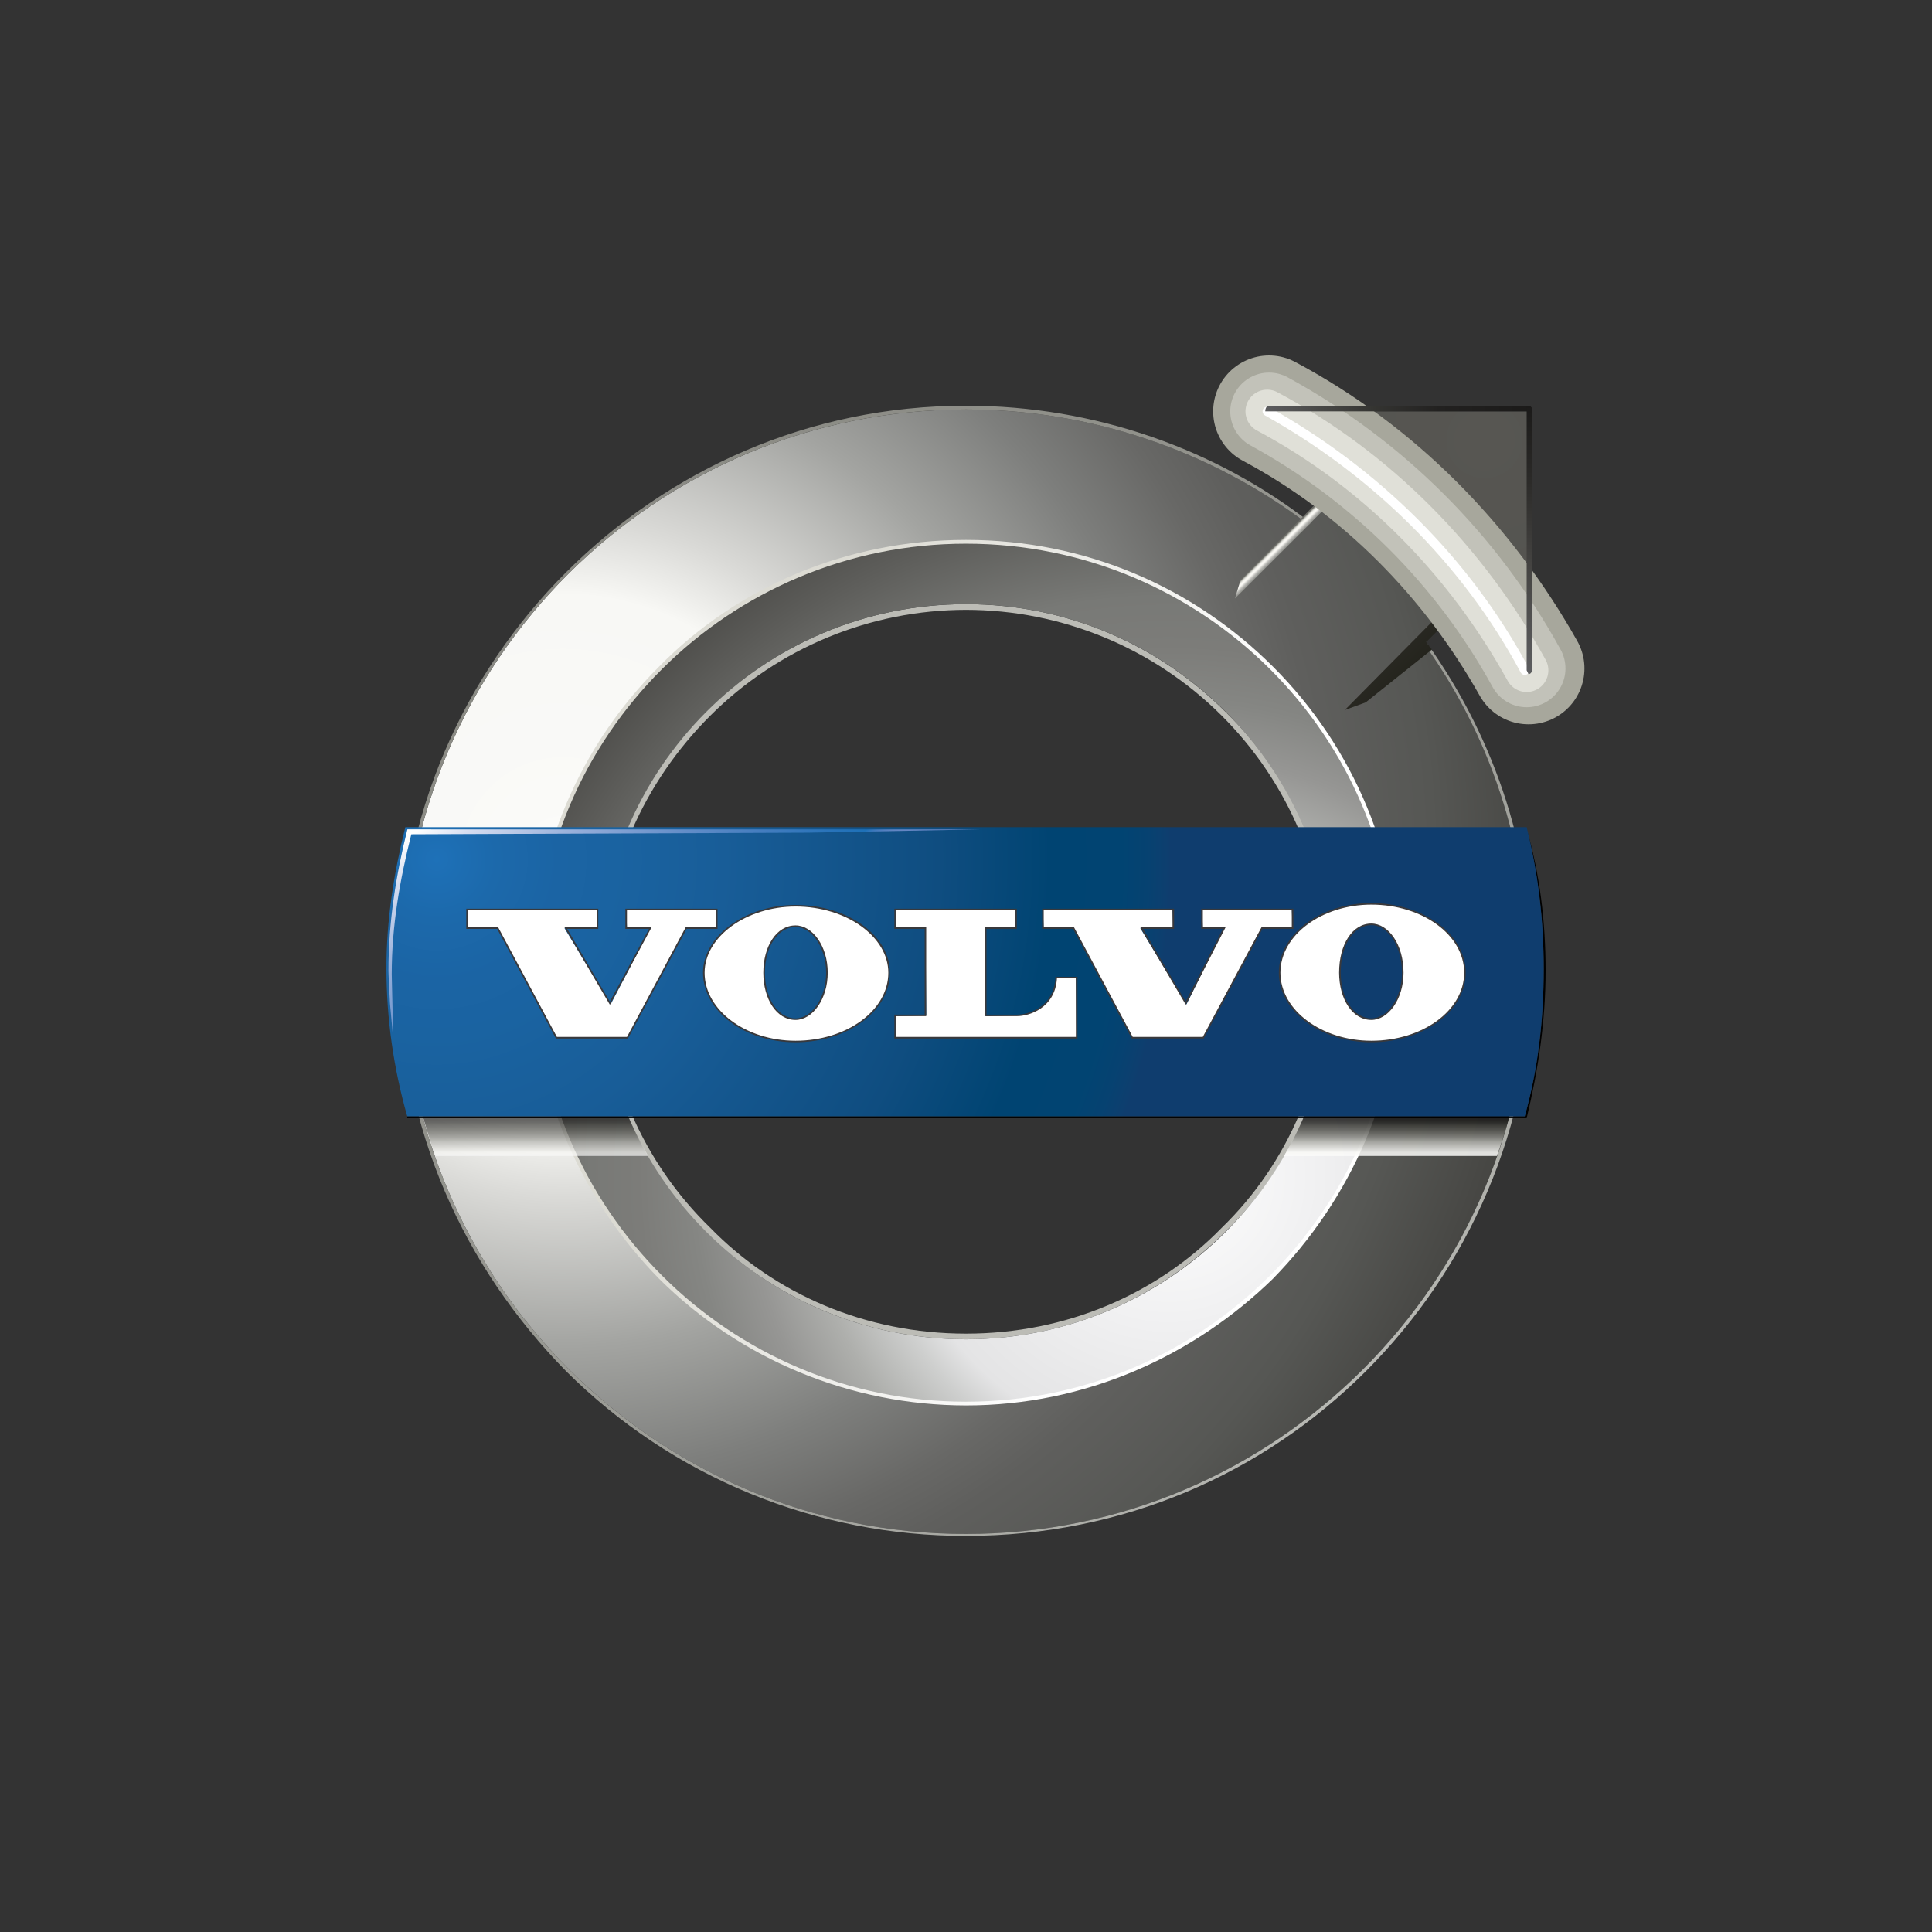 <svg width="200" height="200" viewBox="0 0 200 200" fill="none" xmlns="http://www.w3.org/2000/svg">
<rect x="0" y="0" width="200" height="200" fill="#333333" stroke="none"/>
<path d="M100 62.542C110.588 62.542 120 66.846 126.863 73.693C133.922 80.54 138.039 90.127 138.039 100.691C138.039 111.057 133.922 120.646 126.863 127.491C119.997 134.341 110.585 138.642 100 138.642C89.412 138.642 80 134.338 72.941 127.491C66.076 120.643 61.765 111.057 61.765 100.691C61.765 90.124 66.078 80.54 72.941 73.691C80 66.846 89.412 62.542 100 62.542ZM100 63.129C90.071 63.14 80.551 67.08 73.529 74.085C66.664 80.932 62.353 90.322 62.353 100.691C62.353 111.057 66.667 120.448 73.529 127.102C80.196 133.949 89.605 138.058 100 138.058C110.392 138.058 119.804 133.947 126.471 127.102C133.336 120.45 137.451 111.06 137.451 100.691C137.451 90.322 133.333 80.932 126.471 74.085C119.449 67.079 109.929 63.139 100 63.129Z" fill="#BCBCB6"/>
<path d="M100 42.391C113.333 42.391 125.686 46.888 135.49 54.325L141.961 47.869L153.333 59.216L146.863 65.868C154.118 75.65 158.235 87.584 158.235 100.496C158.235 132.58 132.157 158.795 100 158.795C67.843 158.795 41.765 132.58 41.765 100.496C41.765 68.408 67.843 42.391 100 42.391ZM100 56.086C75.49 56.086 55.49 76.041 55.49 100.496C55.49 125.146 75.49 144.905 100 144.905C124.51 144.905 144.51 125.146 144.51 100.496C144.51 76.041 124.51 56.086 100 56.086Z" fill="url(#paint0_radial_10410_4241)"/>
<path d="M100 55.89C112.353 55.89 123.529 60.781 131.765 68.998C135.941 73.155 139.252 78.096 141.507 83.535C143.762 88.974 144.915 94.805 144.902 100.691C144.902 113.014 139.804 124.168 131.765 132.384C123.529 140.403 112.353 145.489 100 145.489C88.093 145.478 76.674 140.767 68.235 132.384C60.196 124.168 55.098 113.014 55.098 100.691C55.098 88.17 60.196 77.016 68.235 68.998C76.274 60.781 87.647 55.89 100 55.89ZM100 56.477C87.843 56.477 76.666 61.368 68.627 69.389C60.588 77.41 55.686 88.366 55.686 100.691C55.686 112.821 60.588 123.969 68.627 131.993C76.664 139.819 87.843 144.905 100 144.905C112.157 144.905 123.333 139.819 131.375 131.993C135.487 127.879 138.746 122.997 140.966 117.626C143.187 112.256 144.325 106.501 144.316 100.691C144.316 88.366 139.412 77.41 131.375 69.386C123.046 61.102 111.76 56.459 100 56.477Z" fill="url(#paint1_linear_10410_4241)"/>
<path d="M100 42C113.333 42 125.882 46.5 135.686 54.13L135.49 54.325C125.286 46.582 112.82 42.39 100 42.391C67.843 42.391 41.765 68.408 41.765 100.495C41.765 132.58 67.843 158.795 100 158.795C132.157 158.795 158.235 132.58 158.235 100.495C158.235 87.583 154.118 75.647 146.863 65.868L147.059 65.672C154.314 75.457 158.627 87.388 158.627 100.495C158.627 116.733 151.961 131.406 141.373 141.971C130.782 152.538 116.275 158.994 100 158.994C92.321 159.01 84.714 157.515 77.614 154.594C70.515 151.673 64.063 147.383 58.627 141.971C48.039 131.21 41.373 116.733 41.373 100.495C41.373 84.453 48.039 69.781 58.627 59.216C69.216 48.652 83.725 42 100 42Z" fill="url(#paint2_radial_10410_4241)"/>
<path d="M100 56.282C124.51 56.282 144.51 76.041 144.51 100.694C144.51 125.148 124.51 145.103 100 145.103C75.49 145.103 55.49 125.146 55.49 100.691C55.49 76.041 75.49 56.282 100 56.282ZM100 62.542C79.02 62.542 61.961 79.562 61.961 100.691C61.961 121.622 79.02 138.645 100 138.645C120.98 138.645 138.039 121.622 138.039 100.691C138.039 79.562 120.98 62.542 100 62.542Z" fill="url(#paint3_radial_10410_4241)"/>
<path opacity="0.67" d="M46.792 114.595C46.792 114.652 46.806 114.701 46.836 114.75C46.86 114.796 46.901 114.815 46.961 114.815C47.004 114.815 47.043 114.804 47.089 114.783C47.138 114.756 47.184 114.723 47.225 114.685V114.253C47.062 114.28 46.95 114.318 46.887 114.375C46.857 114.403 46.833 114.437 46.816 114.475C46.8 114.513 46.791 114.554 46.792 114.595Z" fill="url(#paint4_linear_10410_4241)"/>
<path opacity="0.67" d="M55.093 113.359H55.368V113.59H55.093V113.359Z" fill="url(#paint5_linear_10410_4241)"/>
<path opacity="0.67" d="M55.093 113.636H55.368V113.872H55.093V113.636Z" fill="url(#paint6_linear_10410_4241)"/>
<path opacity="0.67" d="M49.551 114.595C49.551 114.652 49.567 114.701 49.594 114.75C49.619 114.796 49.66 114.815 49.719 114.815C49.763 114.815 49.804 114.804 49.847 114.783C49.891 114.761 49.934 114.728 49.984 114.685V114.253C49.82 114.28 49.709 114.318 49.646 114.375C49.615 114.403 49.591 114.437 49.575 114.475C49.558 114.513 49.55 114.554 49.551 114.595Z" fill="url(#paint7_linear_10410_4241)"/>
<path opacity="0.67" d="M56.285 113.763H57.037V114.119H56.285V113.763Z" fill="url(#paint8_linear_10410_4241)"/>
<path opacity="0.67" d="M63.881 112.532H43.031C43.546 114.975 44.259 117.345 45.071 119.665H67.102C65.785 117.405 64.705 115.014 63.881 112.532ZM54.992 112.986L55.153 113.087L55.095 113.152V113.318H55.357L55.414 113.225L55.523 113.353L55.466 113.418V113.592H55.496L55.575 113.492L55.689 113.638H55.46L55.466 113.951L55.365 114.011V113.918H55.093V114.187H55.3L55.37 114.076L55.479 114.233H55.093V114.481H55.43L55.509 114.353L55.632 114.521H55.093C55.093 114.625 55.095 114.736 55.106 114.853L54.992 114.907C54.997 114.766 55.003 114.638 55.003 114.521H54.714C54.676 114.52 54.638 114.529 54.605 114.549L54.54 114.475H55.003V114.228H54.793C54.752 114.228 54.728 114.236 54.706 114.255L54.649 114.185H55.003V113.916H54.793C54.752 113.916 54.728 113.924 54.706 113.945L54.649 113.869H55.003V113.633H54.692C54.651 113.633 54.627 113.641 54.608 113.66L54.551 113.587H55.005V113.358H54.807C54.766 113.358 54.739 113.369 54.719 113.388L54.662 113.315H55C55.002 113.205 54.999 113.096 54.992 112.986ZM46.413 114.869H45.852V114.812H46.019C46.046 114.812 46.062 114.807 46.073 114.793C46.084 114.78 46.087 114.763 46.087 114.739V113.429C46.088 113.41 46.083 113.391 46.073 113.375C46.066 113.368 46.057 113.362 46.048 113.358C46.039 113.355 46.029 113.353 46.019 113.353H45.855V113.299H45.937C46.022 113.299 46.105 113.272 46.174 113.223H46.187V114.736C46.187 114.761 46.193 114.78 46.204 114.79C46.217 114.801 46.231 114.809 46.253 114.809H46.422V114.867H46.413V114.869ZM47.437 114.82C47.413 114.856 47.38 114.875 47.345 114.875C47.316 114.876 47.288 114.866 47.266 114.848C47.244 114.821 47.229 114.789 47.222 114.755C47.181 114.792 47.136 114.825 47.089 114.853C47.042 114.876 46.991 114.887 46.939 114.886C46.902 114.887 46.865 114.881 46.831 114.868C46.797 114.854 46.766 114.833 46.74 114.807C46.717 114.784 46.699 114.757 46.687 114.727C46.675 114.697 46.669 114.665 46.669 114.633C46.669 114.521 46.708 114.432 46.781 114.358C46.855 114.29 47.002 114.239 47.222 114.206V114.095C47.224 114.042 47.213 113.99 47.19 113.943C47.165 113.899 47.119 113.883 47.04 113.883C46.961 113.883 46.901 113.899 46.871 113.937C46.838 113.973 46.822 114.002 46.836 114.041C46.844 114.064 46.844 114.09 46.836 114.114C46.831 114.125 46.823 114.135 46.813 114.141C46.802 114.148 46.791 114.152 46.778 114.152C46.769 114.152 46.761 114.15 46.753 114.146C46.745 114.143 46.737 114.137 46.732 114.13C46.718 114.111 46.711 114.088 46.71 114.065C46.71 114.008 46.743 113.956 46.803 113.905C46.869 113.856 46.95 113.831 47.032 113.834C47.127 113.834 47.2 113.856 47.247 113.899C47.298 113.948 47.318 114.011 47.318 114.095V114.701C47.318 114.752 47.32 114.78 47.328 114.788C47.337 114.796 47.347 114.801 47.369 114.801C47.394 114.801 47.413 114.788 47.421 114.761C47.429 114.733 47.435 114.695 47.435 114.646H47.47C47.473 114.728 47.462 114.788 47.437 114.82ZM48.371 114.869H48.069V114.812H48.107C48.132 114.812 48.148 114.807 48.159 114.793C48.17 114.78 48.17 114.766 48.17 114.742V114.125C48.173 114.066 48.161 114.008 48.135 113.956C48.124 113.938 48.108 113.922 48.09 113.912C48.071 113.901 48.05 113.896 48.028 113.896C47.978 113.899 47.931 113.919 47.895 113.954C47.843 113.997 47.8 114.051 47.77 114.111V114.744C47.77 114.769 47.775 114.788 47.789 114.799C47.8 114.809 47.816 114.818 47.835 114.818H47.87V114.875H47.568V114.818H47.603C47.631 114.818 47.647 114.812 47.658 114.799C47.669 114.785 47.672 114.769 47.672 114.744V113.954C47.672 113.937 47.669 113.918 47.663 113.91C47.658 113.902 47.647 113.896 47.633 113.896H47.568V113.842H47.62C47.647 113.842 47.672 113.839 47.691 113.834C47.71 113.829 47.734 113.815 47.753 113.793H47.767V114.005C47.803 113.954 47.846 113.909 47.895 113.869C47.934 113.839 47.982 113.823 48.031 113.823C48.113 113.823 48.173 113.85 48.211 113.902C48.254 113.978 48.273 114.065 48.268 114.152V114.739C48.268 114.763 48.273 114.782 48.287 114.793C48.301 114.804 48.317 114.812 48.336 114.812H48.371V114.869ZM49.137 114.799C49.093 114.856 49.041 114.88 48.971 114.88C48.9 114.88 48.845 114.853 48.81 114.799C48.775 114.744 48.753 114.657 48.753 114.54V113.899H48.546V113.845H48.603C48.63 113.846 48.657 113.84 48.682 113.828C48.707 113.816 48.728 113.799 48.745 113.777C48.783 113.731 48.802 113.66 48.813 113.562L48.818 113.492H48.862V113.848H49.148V113.902H48.862V114.581C48.862 114.668 48.875 114.728 48.9 114.755C48.924 114.788 48.957 114.801 49.009 114.801C49.031 114.802 49.053 114.797 49.073 114.787C49.093 114.777 49.11 114.762 49.123 114.744C49.155 114.693 49.174 114.636 49.18 114.576L49.218 114.595C49.208 114.668 49.18 114.738 49.137 114.799ZM50.196 114.82C50.172 114.856 50.142 114.875 50.103 114.875C50.071 114.875 50.046 114.867 50.027 114.848C50.005 114.828 49.992 114.796 49.981 114.755C49.94 114.792 49.895 114.825 49.847 114.853C49.802 114.876 49.751 114.887 49.7 114.886C49.666 114.887 49.631 114.882 49.599 114.87C49.566 114.859 49.536 114.84 49.511 114.817C49.485 114.793 49.465 114.765 49.451 114.733C49.436 114.702 49.429 114.667 49.428 114.633C49.427 114.582 49.437 114.531 49.456 114.484C49.475 114.437 49.504 114.394 49.54 114.358C49.613 114.29 49.76 114.239 49.981 114.206V114.095C49.983 114.042 49.971 113.99 49.948 113.943C49.926 113.899 49.877 113.883 49.801 113.883C49.719 113.883 49.66 113.899 49.63 113.937C49.597 113.973 49.583 114.002 49.594 114.041C49.602 114.068 49.602 114.092 49.594 114.114C49.586 114.136 49.564 114.152 49.537 114.152C49.528 114.152 49.519 114.15 49.511 114.146C49.503 114.143 49.496 114.137 49.491 114.13C49.478 114.111 49.471 114.088 49.472 114.065C49.472 114.008 49.502 113.956 49.564 113.905C49.63 113.855 49.711 113.83 49.793 113.834C49.886 113.834 49.962 113.856 50.008 113.899C50.057 113.948 50.076 114.011 50.076 114.095V114.701C50.076 114.752 50.079 114.78 50.087 114.788C50.095 114.796 50.106 114.801 50.131 114.801C50.155 114.801 50.172 114.788 50.18 114.761C50.188 114.733 50.193 114.695 50.193 114.646H50.229C50.235 114.706 50.224 114.767 50.196 114.82ZM51.089 114.032C51.078 114.054 51.059 114.062 51.035 114.062C51.008 114.062 50.989 114.054 50.978 114.032C50.965 114.011 50.961 113.986 50.967 113.962L50.961 113.913C50.959 113.905 50.945 113.896 50.92 113.896C50.88 113.896 50.836 113.926 50.779 113.989C50.715 114.066 50.665 114.153 50.632 114.247V114.744C50.632 114.769 50.637 114.788 50.648 114.799C50.659 114.809 50.675 114.818 50.697 114.818H50.855V114.875H50.327V114.818H50.474C50.498 114.818 50.515 114.812 50.526 114.799C50.536 114.785 50.539 114.769 50.539 114.744V113.983C50.539 113.963 50.535 113.942 50.526 113.924C50.515 113.91 50.498 113.902 50.474 113.902H50.327V113.848H50.384C50.463 113.848 50.541 113.831 50.613 113.799H50.635V114.13C50.675 114.048 50.727 113.972 50.79 113.905C50.811 113.881 50.837 113.863 50.866 113.849C50.895 113.836 50.927 113.829 50.959 113.829C51.008 113.829 51.043 113.842 51.07 113.869C51.097 113.896 51.111 113.924 51.111 113.962C51.108 113.994 51.103 114.019 51.089 114.032ZM53.118 114.521V114.888C53.118 115.016 53.064 115.106 52.96 115.155C52.958 115.065 52.881 114.997 52.737 114.956V114.918L52.944 114.94C52.99 114.943 53.007 114.905 53.007 114.826V114.521H52.429C52.38 114.52 52.33 114.529 52.285 114.549L52.228 114.478H53.009L53.004 114.212L53.096 114.266L53.287 114.057H52.696L52.633 114.084L52.576 114.011H53.287L53.366 113.918L53.494 114.1C53.429 114.089 53.306 114.152 53.121 114.293L53.192 114.339L53.121 114.396V114.475H53.603L53.704 114.348L53.848 114.521H53.118ZM53.851 113.973C53.783 113.973 53.725 114.011 53.693 114.084C53.554 114.014 53.431 113.916 53.333 113.796C53.234 113.676 53.161 113.538 53.118 113.388H53.077C53.077 113.671 53.08 113.845 53.083 113.899L52.96 113.94C52.966 113.804 52.968 113.638 52.968 113.432C52.811 113.761 52.544 114.026 52.214 114.182L52.209 114.141C52.497 113.958 52.726 113.696 52.868 113.386H52.424C52.374 113.384 52.325 113.393 52.279 113.413L52.222 113.339H52.968L52.96 113.011L53.145 113.111L53.077 113.174V113.339H53.606L53.706 113.212L53.834 113.386H53.154C53.211 113.53 53.305 113.658 53.428 113.754C53.55 113.85 53.696 113.913 53.851 113.935V113.973ZM55.705 114.962C55.61 115 55.564 115.04 55.575 115.1C55.424 115.106 55.273 115.106 55.123 115.1C54.974 115.098 54.826 115.067 54.69 115.008C54.576 114.96 54.475 114.887 54.393 114.796C54.309 114.939 54.193 115.06 54.055 115.152L54.033 115.125C54.163 115.01 54.268 114.869 54.341 114.712C54.262 114.565 54.204 114.407 54.169 114.244L54.199 114.228C54.244 114.362 54.301 114.491 54.371 114.614C54.42 114.454 54.453 114.244 54.472 113.992H54.262L54.205 114.092L54.107 113.964L54.191 113.916C54.278 113.738 54.359 113.559 54.436 113.378H54.202L54.12 113.405L54.063 113.331H54.447L54.51 113.231L54.611 113.38L54.532 113.426C54.453 113.592 54.363 113.766 54.273 113.948H54.466L54.523 113.867L54.632 113.994L54.57 114.057C54.549 114.273 54.506 114.487 54.442 114.695C54.509 114.776 54.598 114.836 54.698 114.869C54.821 114.913 54.951 114.939 55.082 114.945C55.226 114.959 55.436 114.945 55.714 114.924L55.705 114.962ZM57.475 114.943C57.391 114.962 57.339 115.008 57.326 115.092C57.201 115.044 57.081 114.983 56.969 114.91C56.862 114.834 56.769 114.739 56.697 114.63C56.607 114.489 56.545 114.332 56.514 114.168H56.285V114.902L56.672 114.69L56.686 114.717C56.514 114.817 56.363 114.949 56.242 115.106L56.157 114.951C56.179 114.917 56.191 114.879 56.193 114.839V113.516C56.193 113.418 56.19 113.334 56.185 113.261L56.285 113.35H56.65C56.636 113.236 56.594 113.127 56.528 113.032L56.541 113.003C56.661 113.07 56.729 113.13 56.746 113.185C56.762 113.239 56.746 113.296 56.697 113.35H57.021L57.078 113.261L57.192 113.388L57.127 113.443V113.964L57.132 114.204L57.032 114.25V114.168H56.558C56.6 114.311 56.666 114.446 56.751 114.568C56.921 114.474 57.072 114.349 57.198 114.201L57.304 114.383H57.219C57.075 114.445 56.934 114.524 56.781 114.6C56.871 114.706 56.986 114.788 57.116 114.837C57.232 114.879 57.355 114.901 57.478 114.902L57.475 114.943Z" fill="url(#paint9_linear_10410_4241)"/>
<path opacity="0.67" d="M56.285 113.397H57.037V113.717H56.285V113.397Z" fill="url(#paint10_linear_10410_4241)"/>
<path opacity="0.86" d="M136.149 112.532H156.996C156.473 114.952 155.792 117.334 154.956 119.665H132.925C134.232 117.418 135.321 115.038 136.149 112.532Z" fill="url(#paint11_linear_10410_4241)"/>
<path d="M158.039 85.823C159.412 90.521 160 95.409 160 100.495C160 105.778 159.216 110.861 158.039 115.755H42.157V115.559H157.843C159.216 110.669 159.804 105.582 159.804 100.3C159.804 95.213 159.216 90.322 158.039 85.823Z" fill="black"/>
<path d="M41.961 85.627H158.039C159.216 90.322 159.801 95.211 159.801 100.297C159.801 105.579 159.213 110.666 157.84 115.557H42.157C40.741 110.594 40.015 105.46 40 100.3C40 95.213 40.784 90.322 41.961 85.627Z" fill="url(#paint12_radial_10410_4241)"/>
<path d="M144.314 43.954L157.255 56.868L147.647 66.455L148.235 67.237L141.373 72.712L139.216 73.498L153.333 59.216L141.961 47.869L127.843 61.955L128.431 59.999L144.314 43.954Z" fill="url(#paint13_linear_10410_4241)"/>
<path d="M131.373 42.587C142.745 48.652 151.961 58.042 158.233 69.194V42.587H131.373Z" fill="url(#paint14_radial_10410_4241)"/>
<path d="M131.373 42.587C142.745 48.652 151.961 58.042 158.233 69.194" stroke="#A7A79C" stroke-width="11.574" stroke-linecap="round"/>
<path d="M131.373 42.587C142.628 48.73 151.882 57.964 158.039 69.194" stroke="#C2C2B9" stroke-width="8.034" stroke-linecap="round"/>
<path d="M131.177 42.587C142.549 48.652 151.765 58.042 158.039 69.389" stroke="#E0E0D8" stroke-width="4.493" stroke-linecap="round"/>
<path d="M131.177 42.587C142.353 48.85 151.765 58.042 157.843 69.389" stroke="white" stroke-width="0.953" stroke-linecap="round"/>
<path d="M158.235 42C158.431 42 158.63 42.196 158.63 42.587H130.978C130.98 42.196 131.176 42 131.372 42H158.235Z" fill="url(#paint15_linear_10410_4241)"/>
<path d="M158.627 69.194C158.627 69.588 158.431 69.783 158.232 69.783L158.039 69.389V42H158.232C158.428 42 158.627 42.196 158.627 42.587V69.194Z" fill="url(#paint16_linear_10410_4241)"/>
<path d="M141.961 107.816C136.727 107.816 132.47 104.617 132.47 100.691C132.47 96.762 136.727 93.567 141.961 93.567C147.304 93.567 151.65 96.762 151.65 100.691C151.65 104.62 147.304 107.816 141.961 107.816ZM141.961 95.686C140.079 95.686 138.709 97.792 138.709 100.694C138.709 103.435 140.109 105.503 141.961 105.503C143.72 105.503 145.212 103.3 145.212 100.694C145.215 97.93 143.753 95.686 141.961 95.686ZM82.353 107.816C77.116 107.816 72.859 104.617 72.859 100.691C72.859 96.933 77.206 93.76 82.353 93.76C87.696 93.76 92.042 96.871 92.042 100.691C92.042 104.62 87.696 107.816 82.353 107.816ZM82.353 95.882C80.496 95.882 79.101 97.95 79.101 100.694C79.101 103.435 80.501 105.503 82.353 105.503C84.112 105.503 85.602 103.3 85.602 100.694C85.602 98.088 84.118 95.882 82.353 95.882ZM117.255 107.424L111.106 96.037L108.042 96.083L107.96 94.24L121.375 94.159L121.457 96.001L118.042 96.083L122.819 103.982L126.792 95.963L124.512 96.08L124.431 94.238L133.728 94.156L133.81 95.999L130.591 96.08L124.561 107.427H117.255V107.424ZM92.745 107.424L92.663 105.191L95.885 105.112L95.803 95.999L92.748 96.08L92.666 94.238L105.101 94.156L105.182 95.999L101.961 96.08L102.042 105.193L105.294 105.115C106.351 105.115 109.134 104.425 109.327 101.278L111.37 101.202L111.451 107.43H92.745V107.424ZM57.647 107.424L51.498 96.037L48.434 96.083L48.352 94.24L61.767 94.159L61.849 96.001L58.434 96.083L63.211 103.982L67.383 95.963L64.905 96.083L64.823 94.24L74.12 94.159L74.202 96.001L70.98 96.083L64.951 107.43L57.647 107.424Z" fill="white"/>
<path d="M141.961 93.648C147.255 93.648 151.569 96.778 151.569 100.694C151.569 104.604 147.255 107.737 141.961 107.737C136.863 107.737 132.549 104.607 132.549 100.694C132.549 96.778 136.863 93.648 141.961 93.648ZM141.961 105.582C143.723 105.582 145.294 103.43 145.294 100.691C145.294 97.757 143.726 95.605 141.961 95.605C140 95.605 138.625 97.757 138.625 100.691C138.628 103.43 140 105.582 141.961 105.582ZM82.353 93.844C87.644 93.844 91.958 96.974 91.958 100.694C91.958 104.604 87.644 107.737 82.353 107.737C77.255 107.737 72.941 104.607 72.941 100.694C72.941 96.974 77.255 93.844 82.353 93.844ZM82.353 105.582C84.115 105.582 85.686 103.43 85.686 100.691C85.686 97.95 84.118 95.798 82.353 95.798C80.389 95.798 79.017 97.95 79.017 100.691C79.02 103.43 80.392 105.582 82.353 105.582ZM133.726 94.235V95.993H130.591L124.513 107.34H117.258L111.182 95.993H108.045V94.235H121.378V95.993H118.045L122.753 104.014L126.871 95.993H124.518V94.235H133.726ZM105.098 94.235V95.993H101.961V105.188H105.297C106.473 105.188 109.216 104.406 109.415 101.278H111.375V107.34H92.745V105.188H95.882V95.993H92.745V94.235H105.098ZM74.118 94.235V95.993H70.981L64.905 107.34H57.647L51.569 95.993H48.431V94.235H61.765V95.993H58.431L63.137 104.014L67.451 95.993H64.902V94.235H74.118ZM141.961 93.485C136.683 93.485 132.383 96.716 132.383 100.691C132.383 104.664 136.678 107.894 141.961 107.894C147.35 107.894 151.732 104.666 151.732 100.691C151.732 96.713 147.348 93.485 141.961 93.485ZM141.961 105.419C140.153 105.419 138.791 103.387 138.791 100.694C138.791 97.838 140.123 95.77 141.961 95.77C143.709 95.77 145.131 97.979 145.131 100.694C145.131 103.253 143.679 105.419 141.961 105.419ZM82.353 93.681C77.162 93.681 72.775 96.893 72.775 100.691C72.775 104.664 77.07 107.894 82.353 107.894C87.743 107.894 92.124 104.666 92.124 100.691C92.124 96.825 87.743 93.681 82.353 93.681ZM82.353 105.419C80.545 105.419 79.183 103.387 79.183 100.694C79.183 97.999 80.545 95.966 82.353 95.966C84.072 95.966 85.52 98.132 85.52 100.694C85.523 103.253 84.072 105.419 82.353 105.419ZM133.889 94.072H124.344V96.162H126.593L122.737 103.68L118.328 96.159H121.542V94.069H107.879V96.159H111.079L117.111 107.419L117.157 107.506H124.608L124.654 107.419L130.689 96.159H133.892L133.889 94.072ZM105.262 94.072H92.582V96.162H95.719V105.031H92.582V107.511H111.539V101.118H109.259L109.248 101.273C109.055 104.357 106.329 105.033 105.294 105.033H102.124V96.164H105.262V94.072ZM74.281 94.072H64.739V96.162H67.179L63.132 103.688L58.717 96.162H61.934V94.072H48.268V96.162H51.471L57.505 107.422L57.552 107.509H65L65.046 107.422L71.079 96.162H74.281V94.072Z" fill="#39393C"/>
<path d="M42.173 85.853C40.997 90.548 40.212 95.436 40.212 100.523C40.212 100.944 40.357 103.436 40.37 103.857L40.711 107.636C40.705 107.332 40.553 101.172 40.553 100.865C40.553 95.778 41.403 91.064 42.579 86.366L83.655 86.198L101.383 85.858L42.173 85.853Z" fill="url(#paint17_linear_10410_4241)"/>
<defs>
<radialGradient id="paint0_radial_10410_4241" cx="0" cy="0" r="1" gradientUnits="userSpaceOnUse" gradientTransform="translate(58.361 89.04) scale(121.637 121.363)">
<stop stop-color="white"/>
<stop offset="0.041" stop-color="#FAFAF8"/>
<stop offset="0.225" stop-color="#F8F8F5"/>
<stop offset="0.287" stop-color="#DADAD7"/>
<stop offset="0.413" stop-color="#A3A4A1"/>
<stop offset="0.52" stop-color="#7E7F7D"/>
<stop offset="0.6" stop-color="#686866"/>
<stop offset="0.646" stop-color="#5F5F5D"/>
<stop offset="0.739" stop-color="#565754"/>
<stop offset="0.899" stop-color="#3B3A37"/>
<stop offset="1"/>
</radialGradient>
<linearGradient id="paint1_linear_10410_4241" x1="77.015" y1="92.773" x2="120.605" y2="107.816" gradientUnits="userSpaceOnUse">
<stop stop-color="#DCDBD3"/>
<stop offset="1" stop-color="white"/>
</linearGradient>
<radialGradient id="paint2_radial_10410_4241" cx="0" cy="0" r="1" gradientUnits="userSpaceOnUse" gradientTransform="translate(134.613 137.946) scale(133.494 133.193)">
<stop stop-color="#BBBCB7"/>
<stop offset="1" stop-color="#808079"/>
</radialGradient>
<radialGradient id="paint3_radial_10410_4241" cx="0" cy="0" r="1" gradientUnits="userSpaceOnUse" gradientTransform="translate(121 121.643) scale(93.742 93.531)">
<stop stop-color="white"/>
<stop offset="0.157" stop-color="#F1F1F2"/>
<stop offset="0.298" stop-color="#E4E4E5"/>
<stop offset="0.335" stop-color="#CECFCE"/>
<stop offset="0.4" stop-color="#AEAFAC"/>
<stop offset="0.464" stop-color="#969694"/>
<stop offset="0.526" stop-color="#858683"/>
<stop offset="0.586" stop-color="#7C7C79"/>
<stop offset="0.64" stop-color="#787976"/>
<stop offset="0.738" stop-color="#5E5E5B"/>
<stop offset="0.846" stop-color="#43423F"/>
<stop offset="0.937" stop-color="#1F1F1E"/>
<stop offset="1"/>
</radialGradient>
<linearGradient id="paint4_linear_10410_4241" x1="47.007" y1="114.842" x2="47.007" y2="114.514" gradientUnits="userSpaceOnUse">
<stop stop-color="white"/>
<stop offset="0.17" stop-color="#F8F8F5"/>
<stop offset="0.427" stop-color="#B1B1AC"/>
<stop offset="0.435" stop-color="#ADAEA8"/>
<stop offset="0.534" stop-color="#898984"/>
<stop offset="0.633" stop-color="#6C6C67"/>
<stop offset="0.731" stop-color="#53534E"/>
<stop offset="0.825" stop-color="#3E3E3A"/>
<stop offset="0.916" stop-color="#252523"/>
<stop offset="1" stop-color="#1B1A19"/>
</linearGradient>
<linearGradient id="paint5_linear_10410_4241" x1="55.229" y1="113.603" x2="55.229" y2="113.47" gradientUnits="userSpaceOnUse">
<stop stop-color="white"/>
<stop offset="0.17" stop-color="#F8F8F5"/>
<stop offset="0.427" stop-color="#B1B1AC"/>
<stop offset="0.435" stop-color="#ADAEA8"/>
<stop offset="0.534" stop-color="#898984"/>
<stop offset="0.633" stop-color="#6C6C67"/>
<stop offset="0.731" stop-color="#53534E"/>
<stop offset="0.825" stop-color="#3E3E3A"/>
<stop offset="0.916" stop-color="#252523"/>
<stop offset="1" stop-color="#1B1A19"/>
</linearGradient>
<linearGradient id="paint6_linear_10410_4241" x1="55.229" y1="113.886" x2="55.229" y2="113.747" gradientUnits="userSpaceOnUse">
<stop stop-color="white"/>
<stop offset="0.17" stop-color="#F8F8F5"/>
<stop offset="0.427" stop-color="#B1B1AC"/>
<stop offset="0.435" stop-color="#ADAEA8"/>
<stop offset="0.534" stop-color="#898984"/>
<stop offset="0.633" stop-color="#6C6C67"/>
<stop offset="0.731" stop-color="#53534E"/>
<stop offset="0.825" stop-color="#3E3E3A"/>
<stop offset="0.916" stop-color="#252523"/>
<stop offset="1" stop-color="#1B1A19"/>
</linearGradient>
<linearGradient id="paint7_linear_10410_4241" x1="49.766" y1="114.842" x2="49.766" y2="114.514" gradientUnits="userSpaceOnUse">
<stop stop-color="white"/>
<stop offset="0.17" stop-color="#F8F8F5"/>
<stop offset="0.427" stop-color="#B1B1AC"/>
<stop offset="0.435" stop-color="#ADAEA8"/>
<stop offset="0.534" stop-color="#898984"/>
<stop offset="0.633" stop-color="#6C6C67"/>
<stop offset="0.731" stop-color="#53534E"/>
<stop offset="0.825" stop-color="#3E3E3A"/>
<stop offset="0.916" stop-color="#252523"/>
<stop offset="1" stop-color="#1B1A19"/>
</linearGradient>
<linearGradient id="paint8_linear_10410_4241" x1="56.661" y1="114.141" x2="56.661" y2="113.932" gradientUnits="userSpaceOnUse">
<stop stop-color="white"/>
<stop offset="0.17" stop-color="#F8F8F5"/>
<stop offset="0.427" stop-color="#B1B1AC"/>
<stop offset="0.435" stop-color="#ADAEA8"/>
<stop offset="0.534" stop-color="#898984"/>
<stop offset="0.633" stop-color="#6C6C67"/>
<stop offset="0.731" stop-color="#53534E"/>
<stop offset="0.825" stop-color="#3E3E3A"/>
<stop offset="0.916" stop-color="#252523"/>
<stop offset="1" stop-color="#1B1A19"/>
</linearGradient>
<linearGradient id="paint9_linear_10410_4241" x1="55.065" y1="120.007" x2="55.065" y2="115.818" gradientUnits="userSpaceOnUse">
<stop stop-color="white"/>
<stop offset="0.17" stop-color="#F8F8F5"/>
<stop offset="0.427" stop-color="#B1B1AC"/>
<stop offset="0.435" stop-color="#ADAEA8"/>
<stop offset="0.534" stop-color="#898984"/>
<stop offset="0.633" stop-color="#6C6C67"/>
<stop offset="0.731" stop-color="#53534E"/>
<stop offset="0.825" stop-color="#3E3E3A"/>
<stop offset="0.916" stop-color="#252523"/>
<stop offset="1" stop-color="#1B1A19"/>
</linearGradient>
<linearGradient id="paint10_linear_10410_4241" x1="56.661" y1="113.734" x2="56.661" y2="113.546" gradientUnits="userSpaceOnUse">
<stop stop-color="white"/>
<stop offset="0.17" stop-color="#F8F8F5"/>
<stop offset="0.427" stop-color="#B1B1AC"/>
<stop offset="0.435" stop-color="#ADAEA8"/>
<stop offset="0.534" stop-color="#898984"/>
<stop offset="0.633" stop-color="#6C6C67"/>
<stop offset="0.731" stop-color="#53534E"/>
<stop offset="0.825" stop-color="#3E3E3A"/>
<stop offset="0.916" stop-color="#252523"/>
<stop offset="1" stop-color="#1B1A19"/>
</linearGradient>
<linearGradient id="paint11_linear_10410_4241" x1="144.967" y1="120.005" x2="144.967" y2="115.815" gradientUnits="userSpaceOnUse">
<stop stop-color="white"/>
<stop offset="0.17" stop-color="#F8F8F5"/>
<stop offset="0.427" stop-color="#B1B1AC"/>
<stop offset="0.435" stop-color="#ADAEA8"/>
<stop offset="0.534" stop-color="#898984"/>
<stop offset="0.633" stop-color="#6C6C67"/>
<stop offset="0.731" stop-color="#53534E"/>
<stop offset="0.825" stop-color="#3E3E3A"/>
<stop offset="0.916" stop-color="#252523"/>
<stop offset="1" stop-color="#1B1A19"/>
</linearGradient>
<radialGradient id="paint12_radial_10410_4241" cx="0" cy="0" r="1" gradientUnits="userSpaceOnUse" gradientTransform="translate(45.43 89.043) scale(75.678 75.508)">
<stop stop-color="#1E71B8"/>
<stop offset="0.082" stop-color="#1C69AB"/>
<stop offset="0.166" stop-color="#1B64A4"/>
<stop offset="0.242" stop-color="#1A63A1"/>
<stop offset="0.392" stop-color="#185D98"/>
<stop offset="0.685" stop-color="#0F4D80"/>
<stop offset="0.837" stop-color="#004472"/>
<stop offset="0.933" stop-color="#014472"/>
<stop offset="0.968" stop-color="#064271"/>
<stop offset="0.993" stop-color="#0D3F6F"/>
<stop offset="1" stop-color="#0F3D6E"/>
</radialGradient>
<linearGradient id="paint13_linear_10410_4241" x1="156.111" y1="73.033" x2="126.692" y2="43.545" gradientUnits="userSpaceOnUse">
<stop offset="0.006" stop-color="#121209"/>
<stop offset="0.646" stop-color="#454441"/>
<stop offset="0.65" stop-color="#484845"/>
<stop offset="0.655" stop-color="#535350"/>
<stop offset="0.66" stop-color="#646561"/>
<stop offset="0.664" stop-color="#7B7B77"/>
<stop offset="0.669" stop-color="#969792"/>
<stop offset="0.674" stop-color="#BBBBB7"/>
<stop offset="0.678" stop-color="#E8E7E2"/>
<stop offset="0.68" stop-color="#FBFAF5"/>
<stop offset="0.682" stop-color="#F8F7F2"/>
<stop offset="0.684" stop-color="#F0F0EA"/>
<stop offset="0.685" stop-color="#E4E3DD"/>
<stop offset="0.686" stop-color="#D2D2CC"/>
<stop offset="0.687" stop-color="#BBBCB5"/>
<stop offset="0.689" stop-color="#83847D"/>
<stop offset="0.69" stop-color="#6D6D67"/>
<stop offset="0.706" stop-color="#5F5F5B"/>
<stop offset="0.732" stop-color="#4D4D4B"/>
<stop offset="0.762" stop-color="#3B3A3A"/>
<stop offset="0.8" stop-color="#242324"/>
<stop offset="0.853" stop-color="#101010"/>
<stop offset="1"/>
</linearGradient>
<radialGradient id="paint14_radial_10410_4241" cx="0" cy="0" r="1" gradientUnits="userSpaceOnUse" gradientTransform="translate(153.682 45.565) scale(31.626 31.555)">
<stop stop-color="#575652"/>
<stop offset="1" stop-color="#52524E"/>
</radialGradient>
<linearGradient id="paint15_linear_10410_4241" x1="130.98" y1="42.294" x2="158.627" y2="42.294" gradientUnits="userSpaceOnUse">
<stop stop-color="#5D5E60"/>
<stop offset="0.019" stop-color="#5B5B5D"/>
<stop offset="0.205" stop-color="#484846"/>
<stop offset="0.41" stop-color="#343431"/>
<stop offset="0.649" stop-color="#222120"/>
<stop offset="1" stop-color="#1B1A19"/>
</linearGradient>
<linearGradient id="paint16_linear_10410_4241" x1="158.333" y1="69.783" x2="158.333" y2="42.003" gradientUnits="userSpaceOnUse">
<stop stop-color="#5D5E60"/>
<stop offset="0.386" stop-color="#464543"/>
<stop offset="0.742" stop-color="#2A2927"/>
<stop offset="1" stop-color="#1B1A19"/>
</linearGradient>
<linearGradient id="paint17_linear_10410_4241" x1="56.029" y1="76.476" x2="73.682" y2="100.406" gradientUnits="userSpaceOnUse">
<stop stop-color="white"/>
<stop offset="0.109" stop-color="#D5DDF0"/>
<stop offset="0.338" stop-color="#94ADD9"/>
<stop offset="0.542" stop-color="#668FC9"/>
<stop offset="0.714" stop-color="#447DBF"/>
<stop offset="0.848" stop-color="#2A74BA"/>
<stop offset="0.927" stop-color="#1E71B8"/>
<stop offset="0.947" stop-color="#4079BC"/>
<stop offset="0.967" stop-color="#5580C0"/>
<stop offset="0.985" stop-color="#6085C2"/>
<stop offset="1" stop-color="#6486C3"/>
</linearGradient>
</defs>
</svg>
